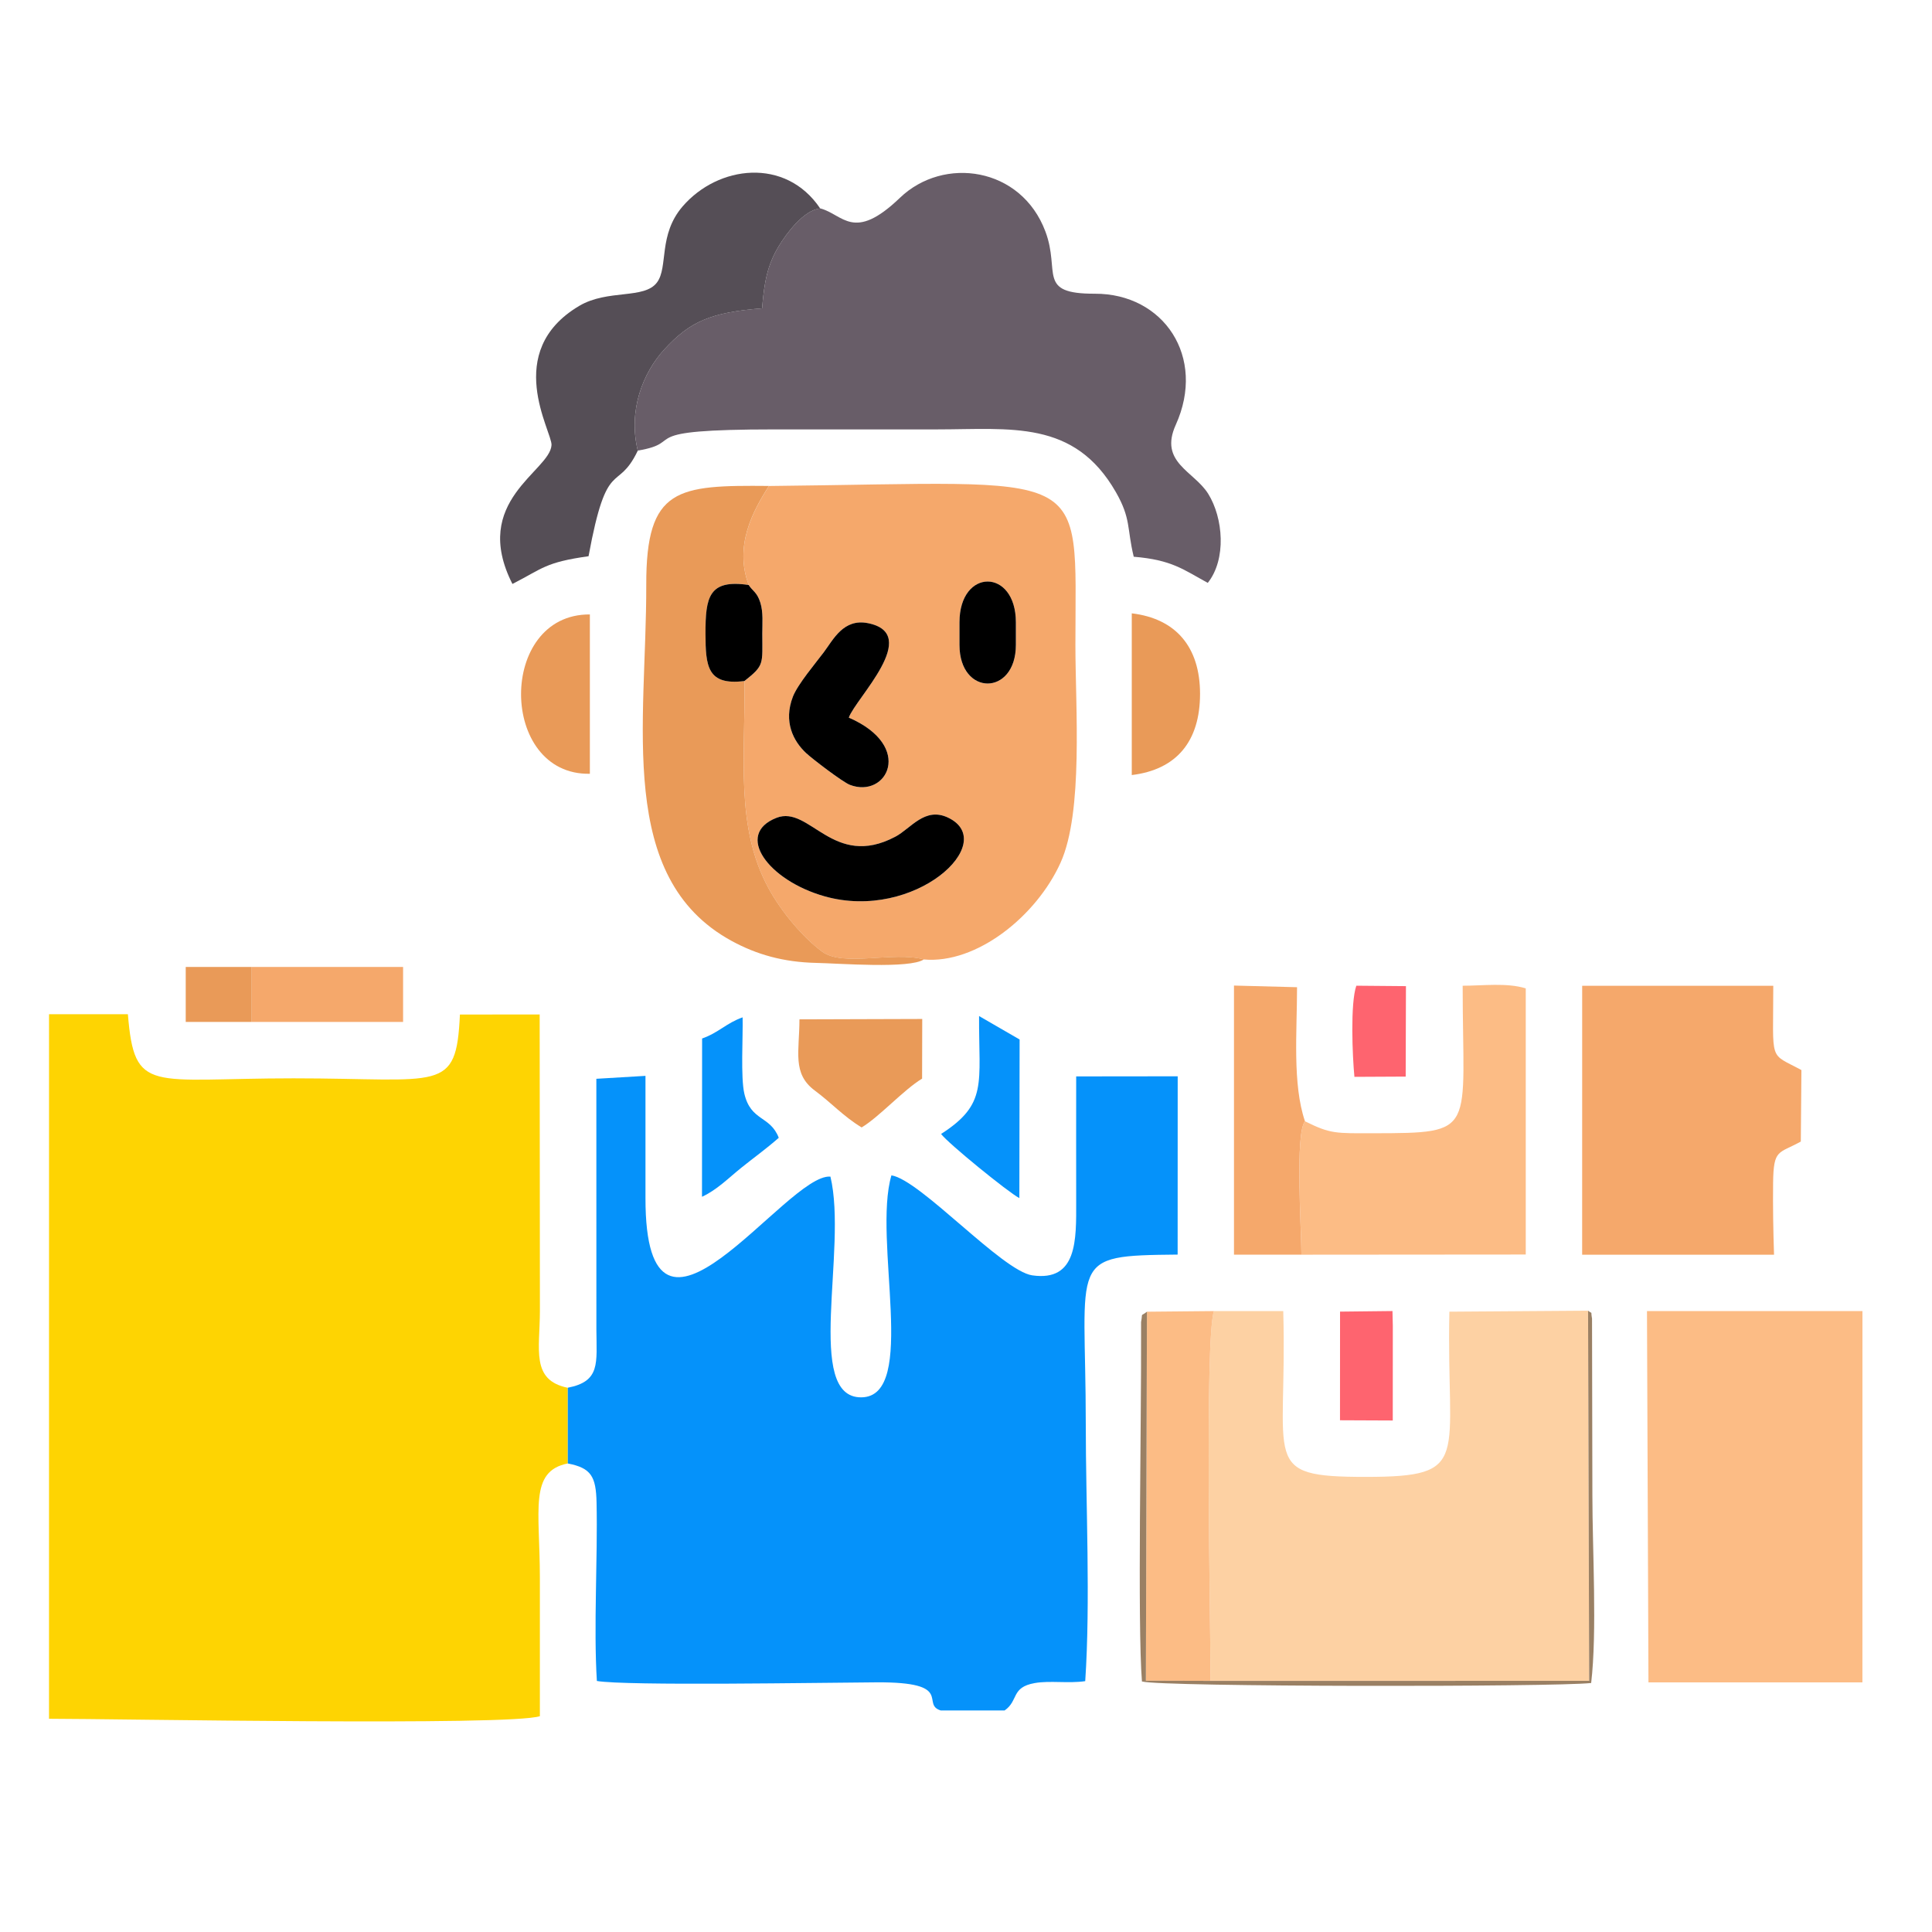 <?xml version="1.0" encoding="UTF-8"?>
<!DOCTYPE svg PUBLIC "-//W3C//DTD SVG 1.1//EN" "http://www.w3.org/Graphics/SVG/1.1/DTD/svg11.dtd">
<!-- Creator: CorelDRAW 2021.5 -->
<svg xmlns="http://www.w3.org/2000/svg" xml:space="preserve" width="0.667in" height="0.667in" version="1.1" style="shape-rendering:geometricPrecision; text-rendering:geometricPrecision; image-rendering:optimizeQuality; fill-rule:evenodd; clip-rule:evenodd"
viewBox="0 0 666.66 666.66"
 xmlns:xlink="http://www.w3.org/1999/xlink"
 xmlns:xodm="http://www.corel.com/coreldraw/odm/2003">
 <defs>
  <style type="text/css">
   <![CDATA[
    .fil8 {fill:black}
    .fil1 {fill:#0592FA}
    .fil7 {fill:#554E56}
    .fil4 {fill:#685D68}
    .fil10 {fill:#9A8064}
    .fil6 {fill:#E99A58}
    .fil2 {fill:#F5A86B}
    .fil5 {fill:#FCBC85}
    .fil3 {fill:#FDD1A3}
    .fil9 {fill:#FE646F}
    .fil0 {fill:#FED402}
   ]]>
  </style>
 </defs>
 <g id="Layer_x0020_1">
  <g id="_2876877780368">
   <path class="fil0" d="M195.92 504.99l0 -26.12c-12.83,-2.63 -9.63,-13.24 -9.62,-26.54l-0.08 -102.28 -27.52 0.03c-1.26,27.3 -6.38,22.01 -57.44,22.01 -49.53,0 -54.87,5.61 -57.13,-22.12l-27.21 0 -0.01 243.11c23.05,0 158.76,2.56 169.38,-0.89 0,-15.9 0,-31.79 0,-47.69 0,-23.45 -3.81,-36.82 9.62,-39.52z"/>
   <path class="fil1" d="M195.93 478.87l-0 26.12c8.09,1.56 9.72,4.52 9.92,13.48 0.43,19.3 -1.06,43.03 0.11,61.57 9.98,1.74 77.36,0.58 96.56,0.47 27.11,-0.15 15.06,7.52 22.07,9.7l22.07 0c4.87,-3.37 2.12,-8 10.41,-9.45 5.24,-0.92 11.61,0.2 17.4,-0.66 1.84,-27.37 0.19,-60.79 0.19,-88.83 0,-57.37 -6.69,-57.98 31.7,-58.36l0.02 -61.52 -35.03 0.04c0,14.41 -0.03,28.83 0,43.24 0.03,13.23 0.4,27.63 -15.14,25.41 -10.42,-1.49 -38.68,-32.99 -48.61,-34.51 -6.55,22.23 9.31,76.35 -10.34,76.6 -19.87,0.25 -4.68,-51.07 -10.71,-76.17 -15.29,-1.2 -63.89,73.46 -63.82,7.37 0.02,-14 0,-27.99 -0,-42.13l-16.95 1.01 0.01 86.56c0.07,11.57 1.44,17.85 -9.86,20.04z"/>
   <path class="fil2" d="M267.97 282.19c11.43,-4.45 19.51,17.89 40.97,6.53 5.39,-2.85 10.19,-10.45 18.26,-6.56 17.83,8.59 -11.6,35.88 -42.66,27.13 -19.43,-5.48 -31.21,-21.4 -16.57,-27.1zm63.11 -67.44c0,-18.79 19.46,-18.74 19.46,0l0 7.79c0,17.74 -19.46,17.8 -19.46,0l0 -7.79zm-38.19 32.89c22.77,9.87 13.12,28.09 0.37,23.19 -2.5,-0.96 -13,-9 -15.1,-10.96 -4.41,-4.12 -7.9,-10.83 -4.56,-19.46 1.66,-4.3 7.98,-11.74 10.66,-15.33 3.33,-4.47 6.81,-11.71 15.23,-10.04 18.71,3.72 -4.29,25.96 -6.6,32.6zm-34.54 -45.77c1.33,2.11 2.9,2.44 4.03,6.11 1.03,3.33 0.67,7.18 0.67,10.68 0,10.58 0.79,10.86 -6.17,16.35 0.38,25.95 -3.28,50.17 8.33,71.53 4.41,8.11 11.87,16.99 18.49,21.85 7.33,5.39 24.66,-0.22 35.08,2.69 18.28,1.63 38.9,-15.04 47.19,-33.42 7.9,-17.54 5.11,-53.58 5.11,-75.11 0,-62.48 6.78,-56.01 -105.74,-54.85 -5.47,8.51 -12.09,20.68 -6.97,34.17z"/>
   <path class="fil3" d="M417.72 580l130.63 -0.01 -0.38 -127.72 -47.85 0.34c-1.1,50.96 8.15,57 -28.85,57.01 -36.9,0.01 -26.98,-4.97 -28.47,-57.21l-23.93 -0.01c-3.24,10 -1.16,108.72 -1.16,127.6z"/>
   <path class="fil4" d="M283.02 71.92c-5.57,0.49 -11.6,8.54 -14.28,12.98 -3.96,6.55 -5.05,12.57 -5.77,21.48 -17.7,1.41 -24.94,4.54 -33.81,14.26 -7.23,7.93 -12.5,20.92 -9.09,34.84 17.41,-2.9 -2.86,-7.31 47.38,-7.31 18.61,0 37.22,0 55.83,0 25.46,0 47.4,-3.48 61.78,21.67 5.27,9.21 3.75,12.42 6.15,22.27 13.15,1.08 17.06,4.4 25.55,9.02 6.5,-8.18 5.34,-22.39 0.15,-30.73 -4.88,-7.85 -17.07,-10.82 -11.2,-23.8 10.6,-23.41 -4.16,-45.33 -27.93,-45.25 -20.13,0.06 -11.81,-7.46 -17.04,-21.44 -8.36,-22.35 -35.14,-26.12 -50.2,-11.66 -16.08,15.44 -19.57,5.71 -27.53,3.65z"/>
   <polygon class="fil5" points="568.82,580.53 642.65,580.53 642.66,452.41 568.31,452.41 "/>
   <path class="fil2" d="M545.93 432.95l66.22 0c-0.27,-8.24 -0.42,-16.61 -0.32,-24.83 0.15,-11.78 1.83,-9.93 9.56,-14.21l0.21 -24.67c-11.39,-6.19 -9.71,-2.1 -9.71,-29.09l-65.94 0 -0.01 92.8z"/>
   <path class="fil6" d="M318.78 331.06c-10.42,-2.91 -27.75,2.7 -35.08,-2.69 -6.61,-4.86 -14.08,-13.74 -18.49,-21.85 -11.61,-21.35 -7.95,-45.58 -8.33,-71.53 -12.76,1.59 -13.41,-5.02 -13.42,-16.35 -0.02,-12.56 1.09,-18.85 14.9,-16.79 -5.12,-13.49 1.5,-25.66 6.97,-34.17 -31.55,-0.28 -42.41,0.46 -42.33,34.07 0.11,48.06 -10.5,101.02 29.34,122.86 8.72,4.78 18.04,7.41 29.34,7.65 7.8,0.17 32.32,2.09 37.1,-1.21z"/>
   <path class="fil7" d="M220.07 155.49c-3.41,-13.92 1.85,-26.91 9.09,-34.84 8.87,-9.72 16.1,-12.85 33.81,-14.26 0.72,-8.92 1.81,-14.93 5.77,-21.48 2.68,-4.44 8.71,-12.49 14.28,-12.98 -11.96,-17.79 -35.26,-14.87 -47.46,-0.72 -8.52,9.89 -4.89,20.89 -8.85,26.24 -4.39,5.92 -16.99,2.26 -26.86,8.11 -26.65,15.82 -9.28,43.41 -9.54,48.02 -0.52,9.07 -28.06,19.22 -13.49,47.92 10.54,-5.38 11.22,-7.45 26.27,-9.57 6.43,-35.02 9.81,-21.48 16.99,-36.43z"/>
   <path class="fil5" d="M450.31 386.92c-3.48,4.04 -1.23,37.97 -1.23,46.03l77.4 -0.06 0 -91.84c-6.56,-2.02 -14.78,-0.91 -21.77,-0.91 0,50.71 5.33,50.84 -30.82,50.9 -13.12,0.02 -14.77,0.25 -23.57,-4.12z"/>
   <path class="fil5" d="M417.72 580c0,-18.88 -2.08,-117.6 1.16,-127.6l-23.11 0.22 -0.37 127.33 22.33 0.06z"/>
   <path class="fil2" d="M449.07 432.95c0,-8.06 -2.25,-41.99 1.23,-46.03 -4.38,-12.89 -2.74,-31.02 -2.74,-46.27l-21.76 -0.57 0 92.86 23.28 0z"/>
   <path class="fil8" d="M267.97 282.19c-14.64,5.7 -2.86,21.62 16.57,27.1 31.06,8.75 60.49,-18.54 42.66,-27.13 -8.07,-3.89 -12.87,3.72 -18.26,6.56 -21.46,11.36 -29.54,-10.98 -40.97,-6.53z"/>
   <path class="fil8" d="M292.89 247.63c2.31,-6.64 25.31,-28.88 6.6,-32.6 -8.41,-1.67 -11.89,5.56 -15.23,10.04 -2.68,3.59 -9,11.03 -10.66,15.33 -3.34,8.64 0.15,15.35 4.56,19.46 2.09,1.96 12.6,10 15.1,10.96 12.75,4.9 22.4,-13.32 -0.37,-23.19z"/>
   <path class="fil6" d="M297.31 389.04c6.07,-3.61 14.48,-12.99 20.87,-16.84l0.05 -20.59 -42.37 0.13c0,11.12 -2.6,18.7 5.3,24.57 5.9,4.38 9.72,8.8 16.16,12.73z"/>
   <path class="fil6" d="M203.54 267l0 -54.98c-31.87,-0.19 -31.44,55.59 0,54.98z"/>
   <path class="fil6" d="M390.53 267.44c15.44,-1.86 23.56,-11.62 23.56,-28.04 -0.01,-16.15 -8.34,-25.95 -23.56,-27.76l0 55.79z"/>
   <polygon class="fil2" points="86.85,352.63 139.09,352.63 139.09,333.66 86.85,333.66 "/>
   <path class="fil1" d="M324.73 391.29c2.42,3.24 23.16,20.13 27.01,22.13l0.09 -54.73 -13.99 -8.09c-0.12,23.42 3.06,30.29 -13.11,40.69z"/>
   <path class="fil1" d="M242.27 358.35l-0.04 54.61c5.12,-2.34 9.08,-6.4 13.51,-9.97 4.47,-3.61 8.26,-6.25 12.98,-10.38 -3,-7.76 -9.62,-5.6 -11.88,-15.25 -1.3,-5.53 -0.44,-19.73 -0.59,-26.31 -5.55,1.93 -8.35,5.34 -13.99,7.3z"/>
   <polygon class="fil9" points="462.38,490.08 480.59,490.16 480.61,457.52 480.49,452.39 462.4,452.59 "/>
   <path class="fil10" d="M547.98 452.28l0.38 127.72 -130.63 0.01 -22.33 -0.06 0.37 -127.33c-2.46,1.93 -1.36,-0.05 -2.03,3.58 -0.02,0.11 0,3.5 0,3.87 0.13,30.46 -1.27,100.19 0.3,120.14 6.78,1.91 142.23,1.96 155.01,0.53 2.09,-17.6 0.42,-46.03 0.42,-64.79l-0.12 -60.96c-0.55,-2.93 0.41,-1.34 -1.37,-2.72z"/>
   <path class="fil8" d="M256.87 235c6.96,-5.49 6.18,-5.77 6.17,-16.35 0,-3.5 0.37,-7.35 -0.67,-10.68 -1.13,-3.67 -2.7,-4.01 -4.03,-6.11 -13.81,-2.07 -14.92,4.23 -14.9,16.79 0.02,11.33 0.66,17.94 13.42,16.35z"/>
   <path class="fil8" d="M331.08 214.74l0 7.79c0,17.8 19.46,17.74 19.46,0l0 -7.79c0,-18.74 -19.46,-18.79 -19.46,0z"/>
   <path class="fil9" d="M467.36 371.58l17.69 -0.09 0.09 -31.21 -17.12 -0.15c-2.12,6.03 -1.35,24.38 -0.66,31.44z"/>
   <polygon class="fil6" points="86.85,352.63 86.85,333.66 64.09,333.66 64.09,352.63 "/>
  </g>
 </g>
</svg>
